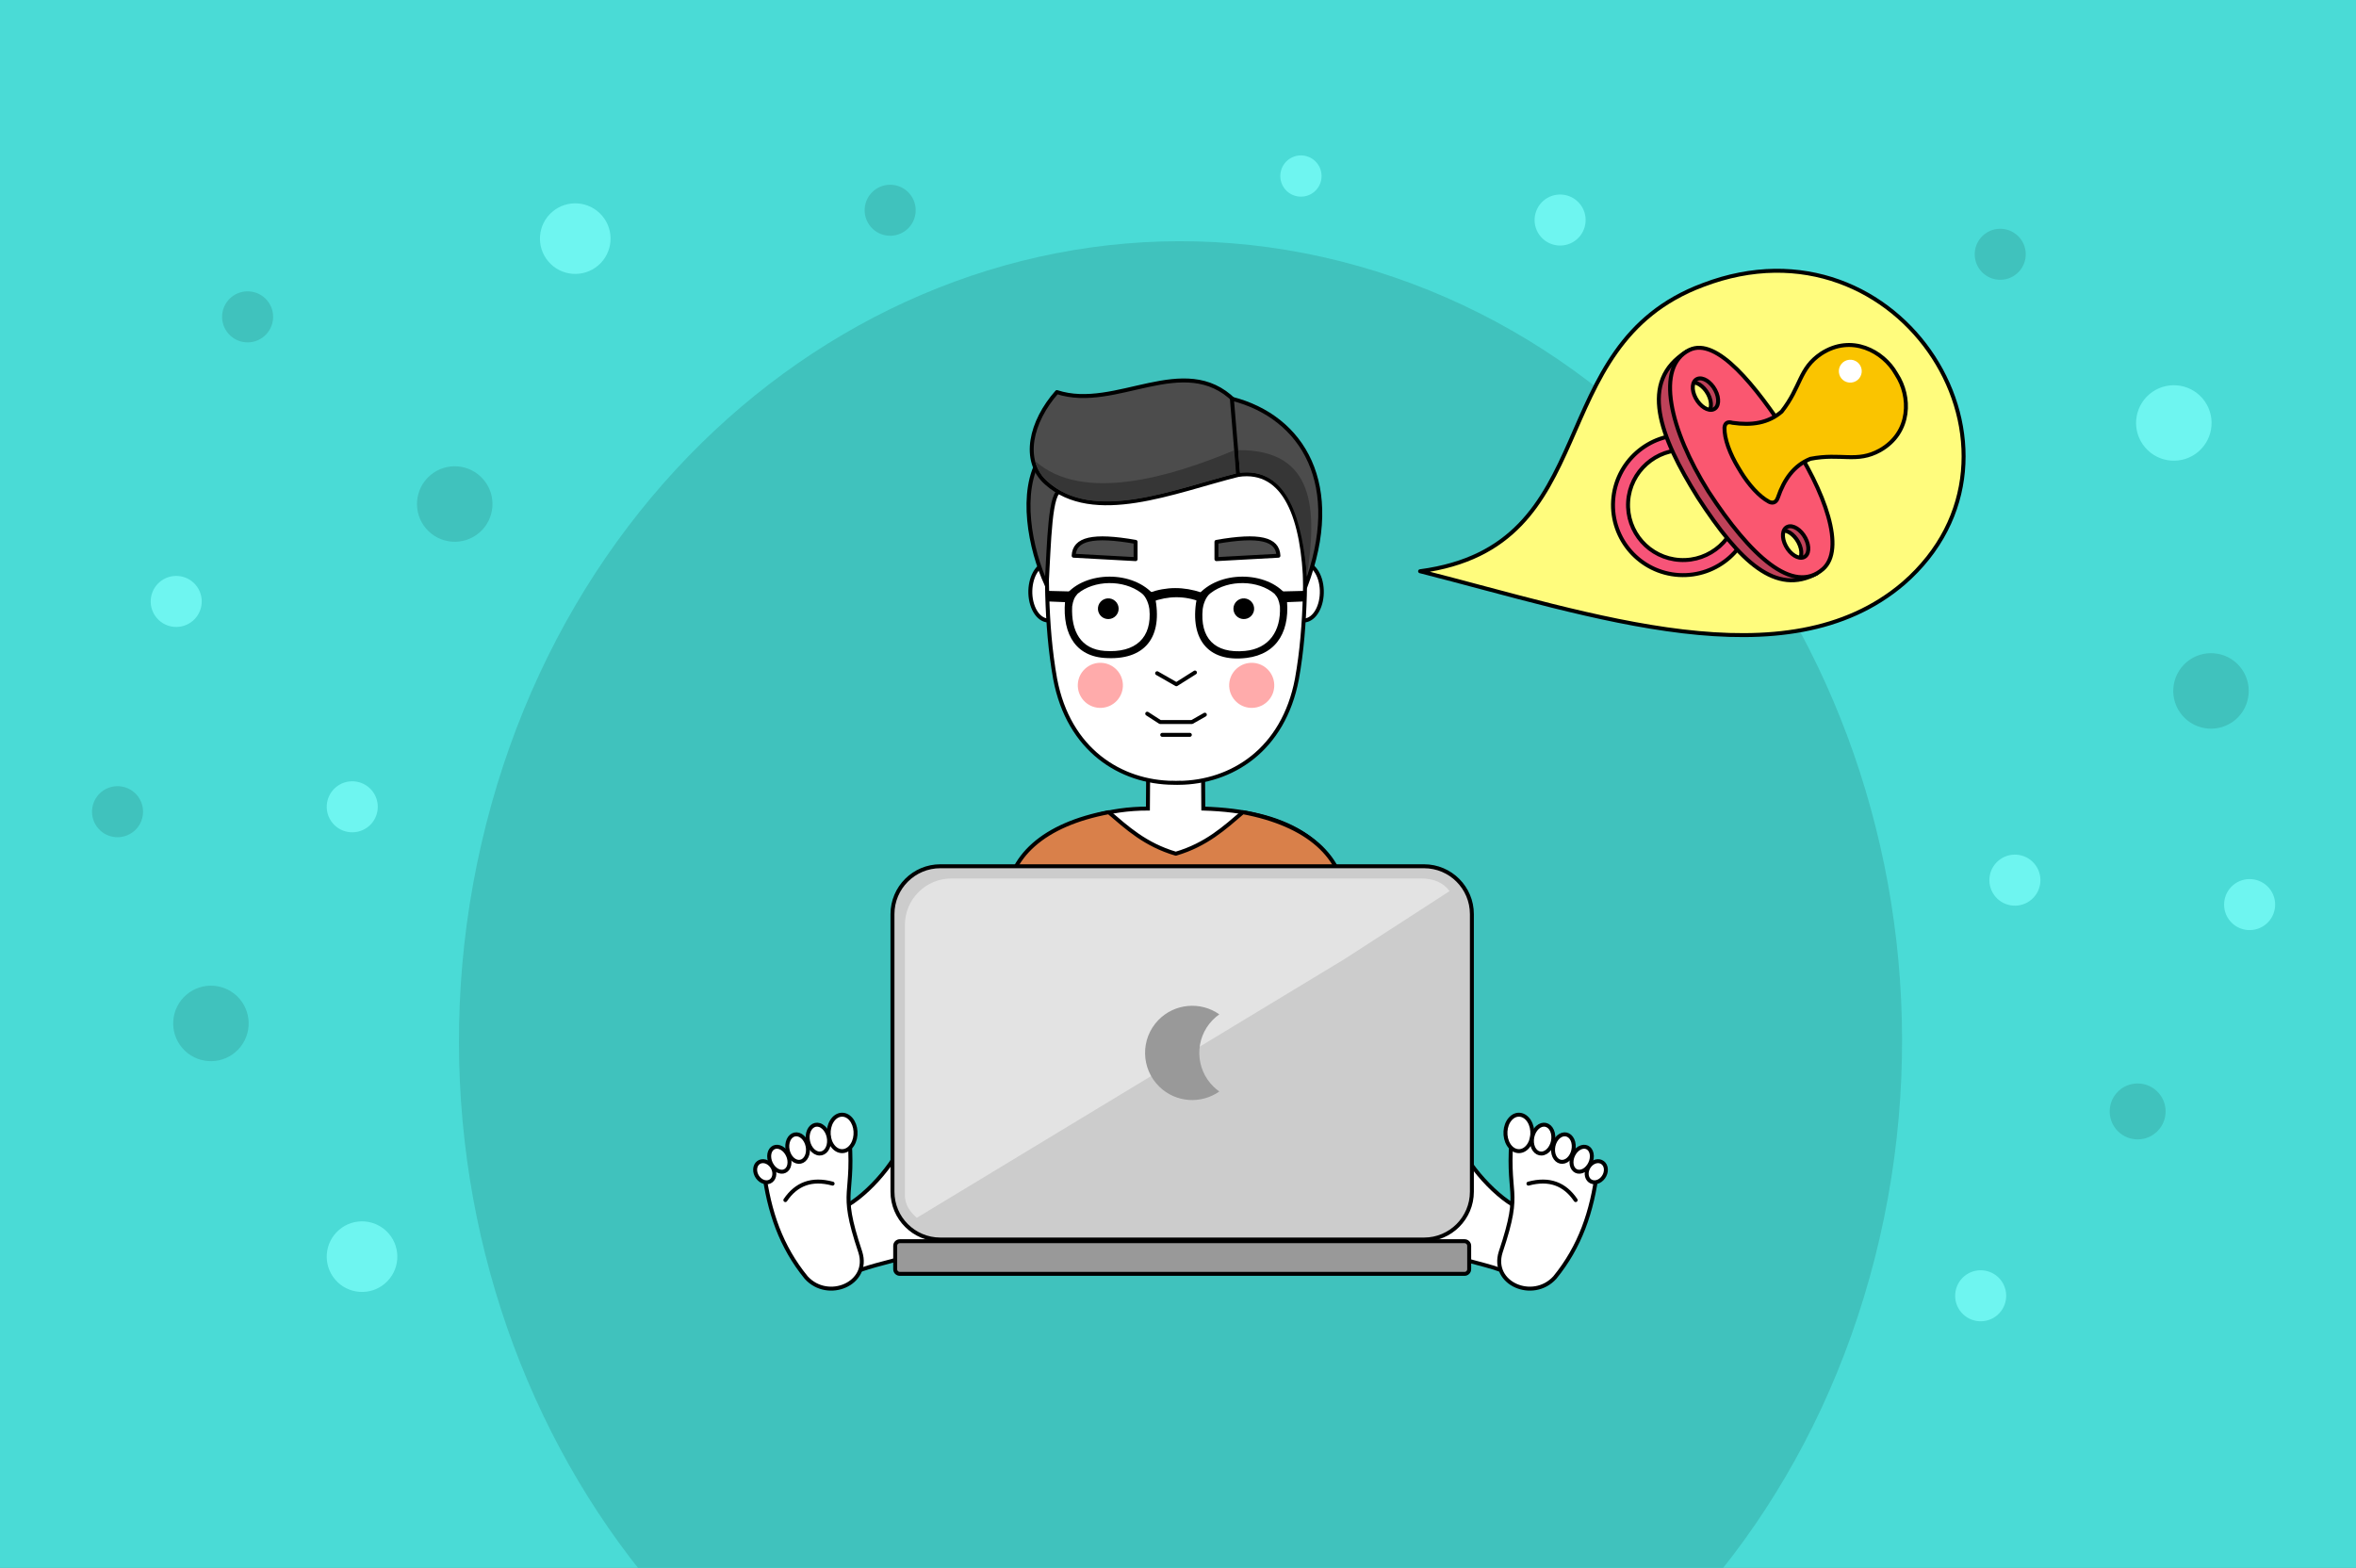 <?xml version="1.0" encoding="utf-8"?>
<!-- Generator: Adobe Illustrator 21.1.0, SVG Export Plug-In . SVG Version: 6.00 Build 0)  -->
<svg version="1.2" baseProfile="tiny" xmlns="http://www.w3.org/2000/svg" xmlns:xlink="http://www.w3.org/1999/xlink" x="0px"
	 y="0px" viewBox="0 0 595 396" xml:space="preserve">
<rect x="0" y="0" width="595" height="396" fill="#808080" stroke="none"/>
<g id="Layer_1">
</g>
<g id="SVG_Document">
	<polyline fill-rule="evenodd" fill="none" points="0.5,-0.35 595.77,-0.35 595.77,396.5 0.5,396.5 0.5,-0.35 	"/>
	<g>
		<g>
			<g>
				<g>
					<polyline fill-rule="evenodd" fill="none" points="0.5,-0.35 595.77,-0.35 595.77,396.5 0.5,396.5 0.5,-0.35 					"/>
					<g>
						<rect x="0.5" y="-0.35" fill-rule="evenodd" fill="none" width="595.27" height="396.85"/>
					</g>
				</g>
			</g>
		</g>
	</g>
	<rect x="0.5" y="-0.35" fill-rule="evenodd" fill="none" width="595.27" height="396.85"/>
</g>
<g id="Layer_3">
</g>
<g id="Layer_4">
</g>
<g id="Layer_5">
</g>
<g id="Layer_6">
</g>
<g id="Layer_7">
	<rect x="-62.51" y="-44.73" fill-rule="evenodd" fill="#4ADBD6" width="721.29" height="485.6"/>
	<path fill-rule="evenodd" fill="#40C2BD" d="M122.77,208.16c27.27-107.3,127.96-169.85,224.76-139.63
		c96.81,30.23,153.24,141.84,125.97,249.14c-27.27,107.29-127.96,169.84-224.76,139.62C151.93,427.06,95.5,315.46,122.77,208.16z"/>
	
		<path fill-rule="evenodd" fill="#FFFC7D" stroke="#000000" stroke-linecap="round" stroke-linejoin="round" stroke-miterlimit="10" d="
		M358.64,144.28c47.14-6.29,30.07-56.85,71.44-72.29c50.02-19.14,88.3,42.61,50.64,75.34C451.08,172.65,402.29,155.36,358.64,144.28
		z"/>
	<path fill-rule="evenodd" fill="#40C2BD" d="M108.64,120.06c4-3.42,10.02-2.96,13.44,1.04c3.43,3.99,2.96,10.02-1.03,13.44
		c-4,3.43-10.02,2.96-13.44-1.03C104.18,129.51,104.64,123.49,108.64,120.06z"/>
	<path fill-rule="evenodd" fill="#6EF5F0" d="M139.48,53.5c3.73-3.2,9.36-2.77,12.57,0.97c3.2,3.73,2.77,9.37-0.97,12.57
		c-3.74,3.2-9.37,2.77-12.57-0.97C135.3,62.33,135.74,56.7,139.48,53.5z"/>
	<path fill-rule="evenodd" fill="#6EF5F0" d="M84.77,198.88c2.7-2.31,6.77-2,9.09,0.7c2.31,2.7,2,6.77-0.7,9.09
		c-2.71,2.31-6.78,2-9.09-0.7C81.75,205.27,82.07,201.2,84.77,198.88z"/>
	<path fill-rule="evenodd" fill="#6EF5F0" d="M504.66,217.41c2.7-2.32,6.78-2.01,9.09,0.7c2.32,2.7,2,6.77-0.7,9.09
		c-2.7,2.31-6.77,2-9.09-0.7C501.65,223.79,501.96,219.72,504.66,217.41z"/>
	<path fill-rule="evenodd" fill="#6EF5F0" d="M542.79,99.59c4-3.42,10.02-2.96,13.44,1.03c3.43,4,2.96,10.02-1.03,13.45
		c-4,3.42-10.02,2.96-13.44-1.04C538.33,109.04,538.79,103.02,542.79,99.59z"/>
	<path fill-rule="evenodd" fill="#6EF5F0" d="M389.81,50.68c2.7-2.31,6.77-2,9.09,0.7c2.31,2.7,2,6.77-0.7,9.09
		c-2.7,2.31-6.78,2-9.09-0.7C386.79,57.07,387.11,53,389.81,50.68z"/>
	<path fill-rule="evenodd" fill="#6EF5F0" d="M85.63,310.63c3.74-3.21,9.37-2.77,12.57,0.96c3.2,3.74,2.77,9.37-0.97,12.57
		c-3.73,3.21-9.37,2.77-12.57-0.96C81.46,319.46,81.89,313.83,85.63,310.63z"/>
	<path fill-rule="evenodd" fill="#40C2BD" d="M535.26,275.35c2.96-2.53,7.42-2.19,9.96,0.77c2.54,2.96,2.19,7.42-0.77,9.96
		c-2.96,2.54-7.42,2.19-9.96-0.77C531.96,282.35,532.3,277.89,535.26,275.35z"/>
	<path fill-rule="evenodd" fill="#40C2BD" d="M552.18,167.27c3.99-3.43,10.02-2.96,13.44,1.03c3.42,4,2.96,10.02-1.03,13.45
		c-4,3.42-10.02,2.96-13.45-1.04C547.72,176.72,548.18,170.69,552.18,167.27z"/>
	<path fill-rule="evenodd" fill="#40C2BD" d="M47.07,251.25c3.99-3.43,10.01-2.96,13.44,1.03c3.42,4,2.96,10.02-1.04,13.44
		c-3.99,3.43-10.01,2.97-13.44-1.03C42.61,260.69,43.07,254.67,47.07,251.25z"/>
	<path fill-rule="evenodd" fill="#40C2BD" d="M58.34,75.13c2.7-2.31,6.77-2,9.09,0.7c2.31,2.7,2,6.78-0.7,9.09
		c-2.7,2.32-6.78,2.01-9.09-0.7C55.32,81.52,55.64,77.45,58.34,75.13z"/>
	<path fill-rule="evenodd" fill="#40C2BD" d="M500.96,59.33c2.7-2.32,6.77-2,9.09,0.7c2.31,2.7,2,6.77-0.7,9.08
		c-2.7,2.32-6.78,2.01-9.09-0.69C497.94,65.71,498.26,61.64,500.96,59.33z"/>
	<path fill-rule="evenodd" fill="#6EF5F0" d="M496.02,322.38c2.7-2.31,6.77-2,9.09,0.7c2.31,2.7,2,6.77-0.7,9.09
		c-2.7,2.31-6.78,2-9.09-0.7C493,328.77,493.32,324.7,496.02,322.38z"/>
	<path fill-rule="evenodd" fill="#6EF5F0" d="M40.31,147.01c2.7-2.31,6.77-2,9.09,0.7c2.31,2.7,2,6.78-0.7,9.09
		c-2.71,2.32-6.78,2-9.09-0.7C37.29,153.4,37.61,149.33,40.31,147.01z"/>
	<path fill-rule="evenodd" fill="#40C2BD" d="M220.62,48.21c2.7-2.31,6.77-2,9.08,0.7c2.32,2.7,2.01,6.77-0.69,9.09
		c-2.71,2.31-6.78,2-9.09-0.7C217.6,54.6,217.91,50.53,220.62,48.21z"/>
	<path fill-rule="evenodd" fill="#6EF5F0" d="M563.94,223.58c2.7-2.31,6.78-2,9.09,0.7c2.32,2.7,2,6.78-0.7,9.09s-6.77,2-9.09-0.7
		C560.93,229.97,561.24,225.9,563.94,223.58z"/>
	<path fill-rule="evenodd" fill="#6EF5F0" d="M325.16,40.5c2.18-1.87,5.47-1.61,7.34,0.57c1.88,2.18,1.62,5.48-0.56,7.35
		c-2.18,1.87-5.48,1.61-7.35-0.57S322.97,42.38,325.16,40.5z"/>
	<path fill-rule="evenodd" fill="#40C2BD" d="M25.49,200.12c2.7-2.32,6.77-2.01,9.09,0.7c2.31,2.7,2,6.77-0.7,9.08
		c-2.71,2.32-6.78,2.01-9.09-0.69C22.47,206.5,22.79,202.43,25.49,200.12z"/>
	<g>
		<path fill-rule="evenodd" fill="#F75478" stroke="#000000" stroke-miterlimit="10" d="M407.39,126.49
			c0.59-9.75,8.98-17.19,18.74-16.6c9.75,0.58,17.19,8.98,16.6,18.73c-0.59,9.76-8.98,17.2-18.74,16.61
			C414.24,144.64,406.8,136.24,407.39,126.49z M424.22,141.43c7.66,0.47,14.25-5.38,14.72-13.03c0.46-7.66-5.38-14.26-13.04-14.72
			s-14.25,5.38-14.72,13.04C410.72,134.38,416.56,140.97,424.22,141.43z"/>
		<path fill-rule="evenodd" fill="#BF4259" stroke="#000000" stroke-miterlimit="10" d="M425.879,88.857
			c6.492-4.046,15.291,10.763,23.191,22.853c8.5,12.86,10.531,32.69,9.777,33.104c-10.306,5.665-19.417-2.834-30.017-19.114
			C419.06,110.08,413.917,96.313,425.879,88.857z M430.94,104.4c1.36-0.56,1.55-2.74,0.43-4.86c-1.13-2.12-3.16-3.4-4.52-2.84
			c-1.36,0.56-1.55,2.73-0.42,4.86C427.55,103.68,429.58,104.95,430.94,104.4z M453.76,141.82c1.36-0.56,1.55-2.73,0.42-4.86
			c-1.13-2.12-3.15-3.39-4.51-2.84c-1.36,0.56-1.56,2.74-0.43,4.86C450.37,141.11,452.4,142.38,453.76,141.82z"/>
		<path fill-rule="evenodd" fill="#FA5770" stroke="#000000" stroke-miterlimit="10" d="M426.64,88.4
			c6.922-3.4,16.84,9.19,25.03,21.73c9.52,14.32,14.362,28.655,8.7,33.6c-7.537,6.583-18.34-3.33-28.94-19.62
			C421.65,108.5,417.997,92.645,426.64,88.4z M432.75,103.39c1.37-0.55,1.56-2.73,0.43-4.86c-1.13-2.12-3.15-3.39-4.52-2.83
			c-1.36,0.55-1.55,2.73-0.42,4.85C429.37,102.68,431.39,103.95,432.75,103.39z M455.52,140.75c1.37-0.56,1.56-2.74,0.43-4.86
			c-1.13-2.13-3.15-3.4-4.51-2.84c-1.37,0.56-1.56,2.73-0.43,4.85C452.14,140.03,454.16,141.3,455.52,140.75z"/>
		<path fill-rule="evenodd" fill="#FAC400" stroke="#000000" stroke-linejoin="round" stroke-miterlimit="10" d="M437.55,106.79
			c4.82,0.69,9.01,0.1,12.4-2.83c4.94-6.26,4.35-10.87,9.95-14.62c7.71-5.05,15.75-0.6,18.93,5.02l0.1,0.16l0,0
			c0.02,0.03,0.04,0.06,0.05,0.09c3.54,5.4,3.81,14.58-4.21,19.13c-5.89,3.25-9.73,0.62-17.56,2.14c-4.18,1.69-6.63,5.18-8.22,9.83
			c-0.55,1.57-1.68,1.32-2.27,1c-2.47-1.32-5.06-4.24-7.12-7.58l0.01-0.01c-0.08-0.12-0.16-0.24-0.23-0.37
			c-0.03-0.04-0.05-0.08-0.08-0.12c-0.02-0.04-0.05-0.09-0.07-0.13c-0.08-0.12-0.15-0.25-0.23-0.38v0.01
			c-2.11-3.49-3.55-7.28-3.49-10.12C435.6,107.1,436.05,106.33,437.55,106.79z"/>
		<path fill-rule="evenodd" fill="#FFFFFF" d="M468.66,91.2c1.4,0.76,1.93,2.52,1.17,3.92c-0.76,1.41-2.52,1.93-3.92,1.18
			c-1.41-0.76-1.93-2.52-1.17-3.93C465.5,90.97,467.25,90.44,468.66,91.2z"/>
	</g>
	<g>
		<path fill-rule="evenodd" fill="#FFFFFF" stroke="#000000" stroke-miterlimit="10" d="M257.8,226.24
			c-1.84-11.04,12.39-22.02,32.1-22.02l0.13-18.63h13.74l0.12,18.63c20.9,0.63,32.98,8.05,36.15,22.24L257.8,226.24z"/>
		<g>
			<path fill-rule="evenodd" fill="#FFFFFF" stroke="#000000" stroke-miterlimit="10" d="M262.77,142.99
				c2.27-1.76,5.01-0.27,6.13,3.31c1.11,3.59,0.17,7.92-2.1,9.68c-2.27,1.76-5.02,0.27-6.13-3.31
				C259.56,149.08,260.5,144.74,262.77,142.99z"/>
			<path fill-rule="evenodd" fill="#FFFFFF" stroke="#000000" stroke-miterlimit="10" d="M327.23,142.99
				c2.27-1.76,5.01-0.27,6.13,3.31c1.11,3.59,0.17,7.92-2.1,9.68c-2.27,1.76-5.02,0.27-6.13-3.31
				C324.02,149.08,324.96,144.74,327.23,142.99z"/>
			<path fill-rule="evenodd" fill="#FFFFFF" stroke="#000000" stroke-linecap="round" stroke-miterlimit="10" d="M296.33,197.71
				v0.01c-13.34-0.12-26.45-8.29-29.85-26.21c-2.55-14.14-2.1-28.34-2.1-41.96c1.19-19.69,17.01-29.1,32.64-28.71
				c15.62-0.38,31.42,9.03,32.61,28.71c0,13.62,0.45,27.82-2.1,41.96c-3.4,17.92-16.51,26.09-29.85,26.22v-0.02
				c-0.24,0.01-0.47,0.01-0.71,0.01C296.76,197.72,296.55,197.72,296.33,197.71z"/>
			<g>
				<path fill-rule="evenodd" fill="#FFABAB" d="M312.31,168.87c2.34-2.11,5.94-1.92,8.04,0.42c2.1,2.34,1.92,5.94-0.42,8.04
					c-2.34,2.1-5.94,1.92-8.04-0.42C309.78,174.57,309.97,170.97,312.31,168.87z"/>
				<path fill-rule="evenodd" fill="#FFABAB" d="M274.08,168.87c2.34-2.11,5.94-1.92,8.04,0.42c2.11,2.34,1.92,5.94-0.42,8.04
					c-2.34,2.1-5.94,1.92-8.04-0.42C271.55,174.57,271.74,170.97,274.08,168.87z"/>
			</g>
			
				<path fill-rule="evenodd" fill="#4C4C4C" stroke="#000000" stroke-linecap="round" stroke-linejoin="round" stroke-miterlimit="10" d="
				M264.33,147.74c0.63-10.2,0.78-24.44,3.72-23.66l-5.28-8.62C257.29,124.08,260.12,138.65,264.33,147.74z"/>
			
				<path fill-rule="evenodd" fill="#4C4C4C" stroke="#000000" stroke-linecap="round" stroke-linejoin="round" stroke-miterlimit="10" d="
				M266.92,99.03c-6.58,7.43-8.96,17.31-2.75,22.9c11.99,10.79,32.45,2.02,48.54-1.98l-0.97-18.77
				C299.05,88.6,281.79,103.92,266.92,99.03z"/>
			<path fill-rule="evenodd" fill="#363636" d="M261.406,116.433c0.42,1.64,1.206,3.367,2.879,4.926
				c11.708,10.905,32.057,2.22,47.897-1.8c0,0-0.287-3.794-0.497-5.824C295.615,120.465,273.356,127.093,261.406,116.433z"/>
			
				<path fill-rule="evenodd" fill="#4C4C4C" stroke="#000000" stroke-linecap="round" stroke-linejoin="round" stroke-miterlimit="10" d="
				M311.11,100.71c17.99,4.61,28.34,21.81,18.55,47.5c-0.47-16.96-4.96-30.04-16.95-28.26L311.11,100.71z"/>
			<path fill-rule="evenodd" fill="#363636" d="M312.691,113.697c19.49-0.18,19.934,15.159,17.364,31.919
				c-1.14-13.9-4.708-27.58-16.897-26.217L312.691,113.697z"/>
			<g>
				<g>
					<g>
						<g>
							<path fill-rule="evenodd" d="M277.94,152.01c0.96-1.08,2.61-1.18,3.69-0.22c1.08,0.96,1.18,2.61,0.22,3.69
								s-2.62,1.18-3.7,0.22C277.08,154.74,276.98,153.09,277.94,152.01z"/>
							<path fill-rule="evenodd" d="M278.842,166.17c-7.894-0.592-10.952-7.12-9.682-15.89c4.86-6.08,17.11-6.36,22.49,0.24
								C293.85,161.03,289.078,166.938,278.842,166.17z M288.23,149.77c-4.55-3.47-11.99-3.25-16.08,0.19
								c-0.82,0.92-1.14,1.66-1.38,3.21c-0.3,6.27,2.188,10.802,8.214,11.236c7.829,0.564,12.006-3.326,11.286-10.606
								C290.19,153.03,289.61,150.72,288.23,149.77z"/>
							<polygon fill-rule="evenodd" points="264.16,149.23 264.21,151.89 269.36,152.1 270.64,149.39 							"/>
						</g>
						<path fill-rule="evenodd" d="M303.43,149.66c-4.46-1.51-8.86-1.51-13.18,0.05l0.69,2.29c4.08-1.51,8.15-1.57,12.23,0
							L303.43,149.66z"/>
						<g>
							<path fill-rule="evenodd" d="M316.07,152.01c-0.96-1.08-2.61-1.18-3.69-0.22c-1.08,0.96-1.18,2.61-0.22,3.69
								s2.62,1.18,3.69,0.22C316.93,154.74,317.03,153.09,316.07,152.01z"/>
							<path fill-rule="evenodd" d="M314.83,166.17c7.857-0.964,11.29-7.12,10.02-15.89c-4.86-6.08-17.11-6.36-22.49,0.24
								C300.16,161.03,304.781,167.403,314.83,166.17z M305.78,149.77c4.54-3.47,11.99-3.25,16.08,0.19
								c0.82,0.92,1.14,1.66,1.38,3.21c0.3,6.27-2.788,10.662-8.802,11.236c-7.766,0.741-11.418-3.326-10.698-10.606
								C303.82,153.03,304.39,150.72,305.78,149.77z"/>
							<polygon fill-rule="evenodd" points="329.85,149.23 329.8,151.89 324.65,152.1 323.37,149.39 							"/>
						</g>
					</g>
					
						<polyline fill-rule="evenodd" fill="none" stroke="#000000" stroke-linecap="round" stroke-linejoin="round" stroke-miterlimit="10" points="
						292.23,170.04 297.09,172.82 301.78,169.86 					"/>
					
						<polyline fill-rule="evenodd" fill="none" stroke="#000000" stroke-linecap="round" stroke-linejoin="round" stroke-miterlimit="10" points="
						289.73,180.26 293,182.37 301,182.37 304.28,180.51 					"/>
					
						<line fill-rule="evenodd" fill="none" stroke="#000000" stroke-linecap="round" stroke-linejoin="round" stroke-miterlimit="10" x1="293.52" y1="185.6" x2="300.49" y2="185.6"/>
				</g>
				<g>
					
						<path fill-rule="evenodd" fill="#4C4C4C" stroke="#000000" stroke-linecap="round" stroke-linejoin="round" stroke-miterlimit="10" d="
						M286.79,141.22v-4.36c-10.82-1.89-15.45-0.77-15.64,3.5L286.79,141.22z"/>
					
						<path fill-rule="evenodd" fill="#4C4C4C" stroke="#000000" stroke-linecap="round" stroke-linejoin="round" stroke-miterlimit="10" d="
						M307.21,141.22v-4.36c10.83-1.89,15.46-0.77,15.65,3.5L307.21,141.22z"/>
				</g>
			</g>
		</g>
		<path fill-rule="evenodd" fill="#D9804A" stroke="#000000" stroke-linejoin="round" stroke-miterlimit="10" d="M296.94,229.88
			l-42.73-1.7c0.09-11.83,9.53-19.99,25.8-23.04c4.56,3.88,9.18,8.2,16.93,10.48h0.01c7.75-2.28,12.37-6.6,16.93-10.48
			c16.27,3.05,25.71,11.21,25.8,23.04l-42.73,1.7v-0.07C296.95,229.83,296.94,229.86,296.94,229.88z"/>
		<g>
			<path fill-rule="evenodd" fill="#FFFFFF" stroke="#000000" stroke-miterlimit="10" d="M384.16,323.21
				c-8.34-5.44-22.84-4.29-28.24-13.15l12.46-21.46c2.76,6.72,11.49,15.92,17.11,17.19L384.16,323.21z"/>
			<g>
				<path fill-rule="evenodd" fill="#FFFFFF" stroke="#000000" stroke-miterlimit="10" d="M378.99,316.25
					c5.7-16.97,1.13-13.1,2.96-31.31l21.45,10.6c-1.31,10.54-4.39,19.36-10.74,27.14C387.15,328.73,376.49,324.21,378.99,316.25z"/>
				<path fill-rule="evenodd" fill="#FFFFFF" stroke="#000000" stroke-miterlimit="10" d="M381.4,282.63
					c1.43-1.64,3.57-1.4,4.79,0.54c1.21,1.94,1.03,4.85-0.4,6.49c-1.43,1.64-3.58,1.4-4.79-0.54S379.96,284.27,381.4,282.63z"/>
				<path fill-rule="evenodd" fill="#FFFFFF" stroke="#000000" stroke-miterlimit="10" d="M388.77,284.4
					c1.43-0.85,2.95-0.05,3.4,1.78c0.45,1.82-0.34,3.99-1.77,4.84c-1.42,0.84-2.95,0.05-3.4-1.78
					C386.55,287.42,387.35,285.25,388.77,284.4z"/>
				<path fill-rule="evenodd" fill="#FFFFFF" stroke="#000000" stroke-miterlimit="10" d="M394.04,286.82
					c1.38-0.81,2.85-0.05,3.29,1.69c0.43,1.74-0.34,3.81-1.71,4.62c-1.38,0.81-2.85,0.05-3.29-1.69
					C391.9,289.7,392.66,287.62,394.04,286.82z"/>
				<path fill-rule="evenodd" fill="#FFFFFF" stroke="#000000" stroke-miterlimit="10" d="M399.4,289.74
					c1.42-0.45,2.59,0.55,2.62,2.24c0.02,1.68-1.11,3.41-2.53,3.86c-1.42,0.45-2.59-0.55-2.62-2.24
					C396.85,291.92,397.98,290.19,399.4,289.74z"/>
				<path fill-rule="evenodd" fill="#FFFFFF" stroke="#000000" stroke-miterlimit="10" d="M403.01,293.35
					c1.33-0.35,2.48,0.53,2.55,1.96s-0.96,2.88-2.3,3.23s-2.48-0.53-2.55-1.96C400.64,295.15,401.67,293.7,403.01,293.35z"/>
				
					<path fill-rule="evenodd" fill="none" stroke="#000000" stroke-linecap="round" stroke-linejoin="round" stroke-miterlimit="10" d="
					M397.93,303.11c-2.72-4.03-6.61-5.6-11.93-4.16"/>
			</g>
		</g>
		<g>
			<path fill-rule="evenodd" fill="#FFFFFF" stroke="#000000" stroke-miterlimit="10" d="M212.11,323.21
				c8.34-5.44,22.84-4.29,28.24-13.15l-12.46-21.46c-2.76,6.72-11.49,15.92-17.11,17.19L212.11,323.21z"/>
			<g>
				<path fill-rule="evenodd" fill="#FFFFFF" stroke="#000000" stroke-miterlimit="10" d="M217.27,316.25
					c-5.69-16.97-1.12-13.1-2.95-31.31l-21.45,10.6c1.31,10.54,4.39,19.36,10.74,27.14C209.12,328.73,219.78,324.21,217.27,316.25z"
					/>
				<path fill-rule="evenodd" fill="#FFFFFF" stroke="#000000" stroke-miterlimit="10" d="M214.87,282.63
					c-1.43-1.64-3.58-1.4-4.79,0.54c-1.21,1.94-1.03,4.85,0.4,6.49c1.43,1.64,3.58,1.4,4.79-0.54
					C216.48,287.18,216.3,284.27,214.87,282.63z"/>
				<path fill-rule="evenodd" fill="#FFFFFF" stroke="#000000" stroke-miterlimit="10" d="M207.49,284.4
					c-1.42-0.85-2.95-0.05-3.4,1.78c-0.45,1.82,0.35,3.99,1.77,4.84c1.43,0.84,2.95,0.05,3.4-1.78
					C209.71,287.42,208.92,285.25,207.49,284.4z"/>
				<path fill-rule="evenodd" fill="#FFFFFF" stroke="#000000" stroke-miterlimit="10" d="M202.23,286.82
					c-1.38-0.81-2.86-0.05-3.29,1.69c-0.43,1.74,0.33,3.81,1.71,4.62c1.38,0.81,2.85,0.05,3.29-1.69
					C204.37,289.7,203.6,287.62,202.23,286.82z"/>
				<path fill-rule="evenodd" fill="#FFFFFF" stroke="#000000" stroke-miterlimit="10" d="M196.87,289.74
					c-1.42-0.45-2.59,0.55-2.62,2.24c-0.02,1.68,1.11,3.41,2.53,3.86c1.42,0.45,2.59-0.55,2.61-2.24
					C199.42,291.92,198.29,290.19,196.87,289.74z"/>
				<path fill-rule="evenodd" fill="#FFFFFF" stroke="#000000" stroke-miterlimit="10" d="M193.26,293.35
					c-1.34-0.35-2.48,0.53-2.55,1.96c-0.07,1.43,0.96,2.88,2.3,3.23c1.34,0.35,2.48-0.53,2.55-1.96
					C195.63,295.15,194.6,293.7,193.26,293.35z"/>
				
					<path fill-rule="evenodd" fill="none" stroke="#000000" stroke-linecap="round" stroke-linejoin="round" stroke-miterlimit="10" d="
					M198.34,303.11c2.72-4.03,6.61-5.6,11.93-4.16"/>
			</g>
		</g>
		<path fill-rule="evenodd" fill="#CCCCCC" stroke="#000000" stroke-miterlimit="10" d="M225.39,230.88v70.11
			c0,6.67,5.42,12.08,12.09,12.08h122.16c6.67,0,12.08-5.41,12.08-12.08v-70.11c0-6.67-5.41-12.09-12.08-12.09H237.48
			C230.81,218.79,225.39,224.21,225.39,230.88z"/>
		<path fill-rule="evenodd" fill="#E3E3E3" d="M228.53,301.73v-68.11c0-6.48,5.26-11.74,11.73-11.74h118.68
			c2.98,0,5.54,0.95,7.13,3.2l-26.55,17.17l-107.98,65.33C229.94,306.21,228.45,304.28,228.53,301.73z"/>
		<path fill-rule="evenodd" fill="#999999" d="M292.82,274.5c-4.73-4.57-4.86-12.11-0.3-16.84c4.13-4.27,10.7-4.79,15.41-1.47
			c-0.6,0.43-1.18,0.92-1.71,1.47c-4.57,4.73-4.43,12.27,0.29,16.84c0.45,0.43,0.93,0.83,1.42,1.18
			C303.36,278.9,296.99,278.53,292.82,274.5z"/>
		<path fill-rule="evenodd" fill="#999999" stroke="#000000" stroke-miterlimit="10" d="M226.08,314.66v5.91
			c0,0.65,0.52,1.17,1.17,1.17h142.62c0.64,0,1.17-0.52,1.17-1.17v-5.91c0-0.65-0.53-1.17-1.17-1.17H227.25
			C226.6,313.49,226.08,314.01,226.08,314.66z"/>
	</g>
</g>
<g id="Layer_8">
</g>
<g id="Guides">
</g>
</svg>
